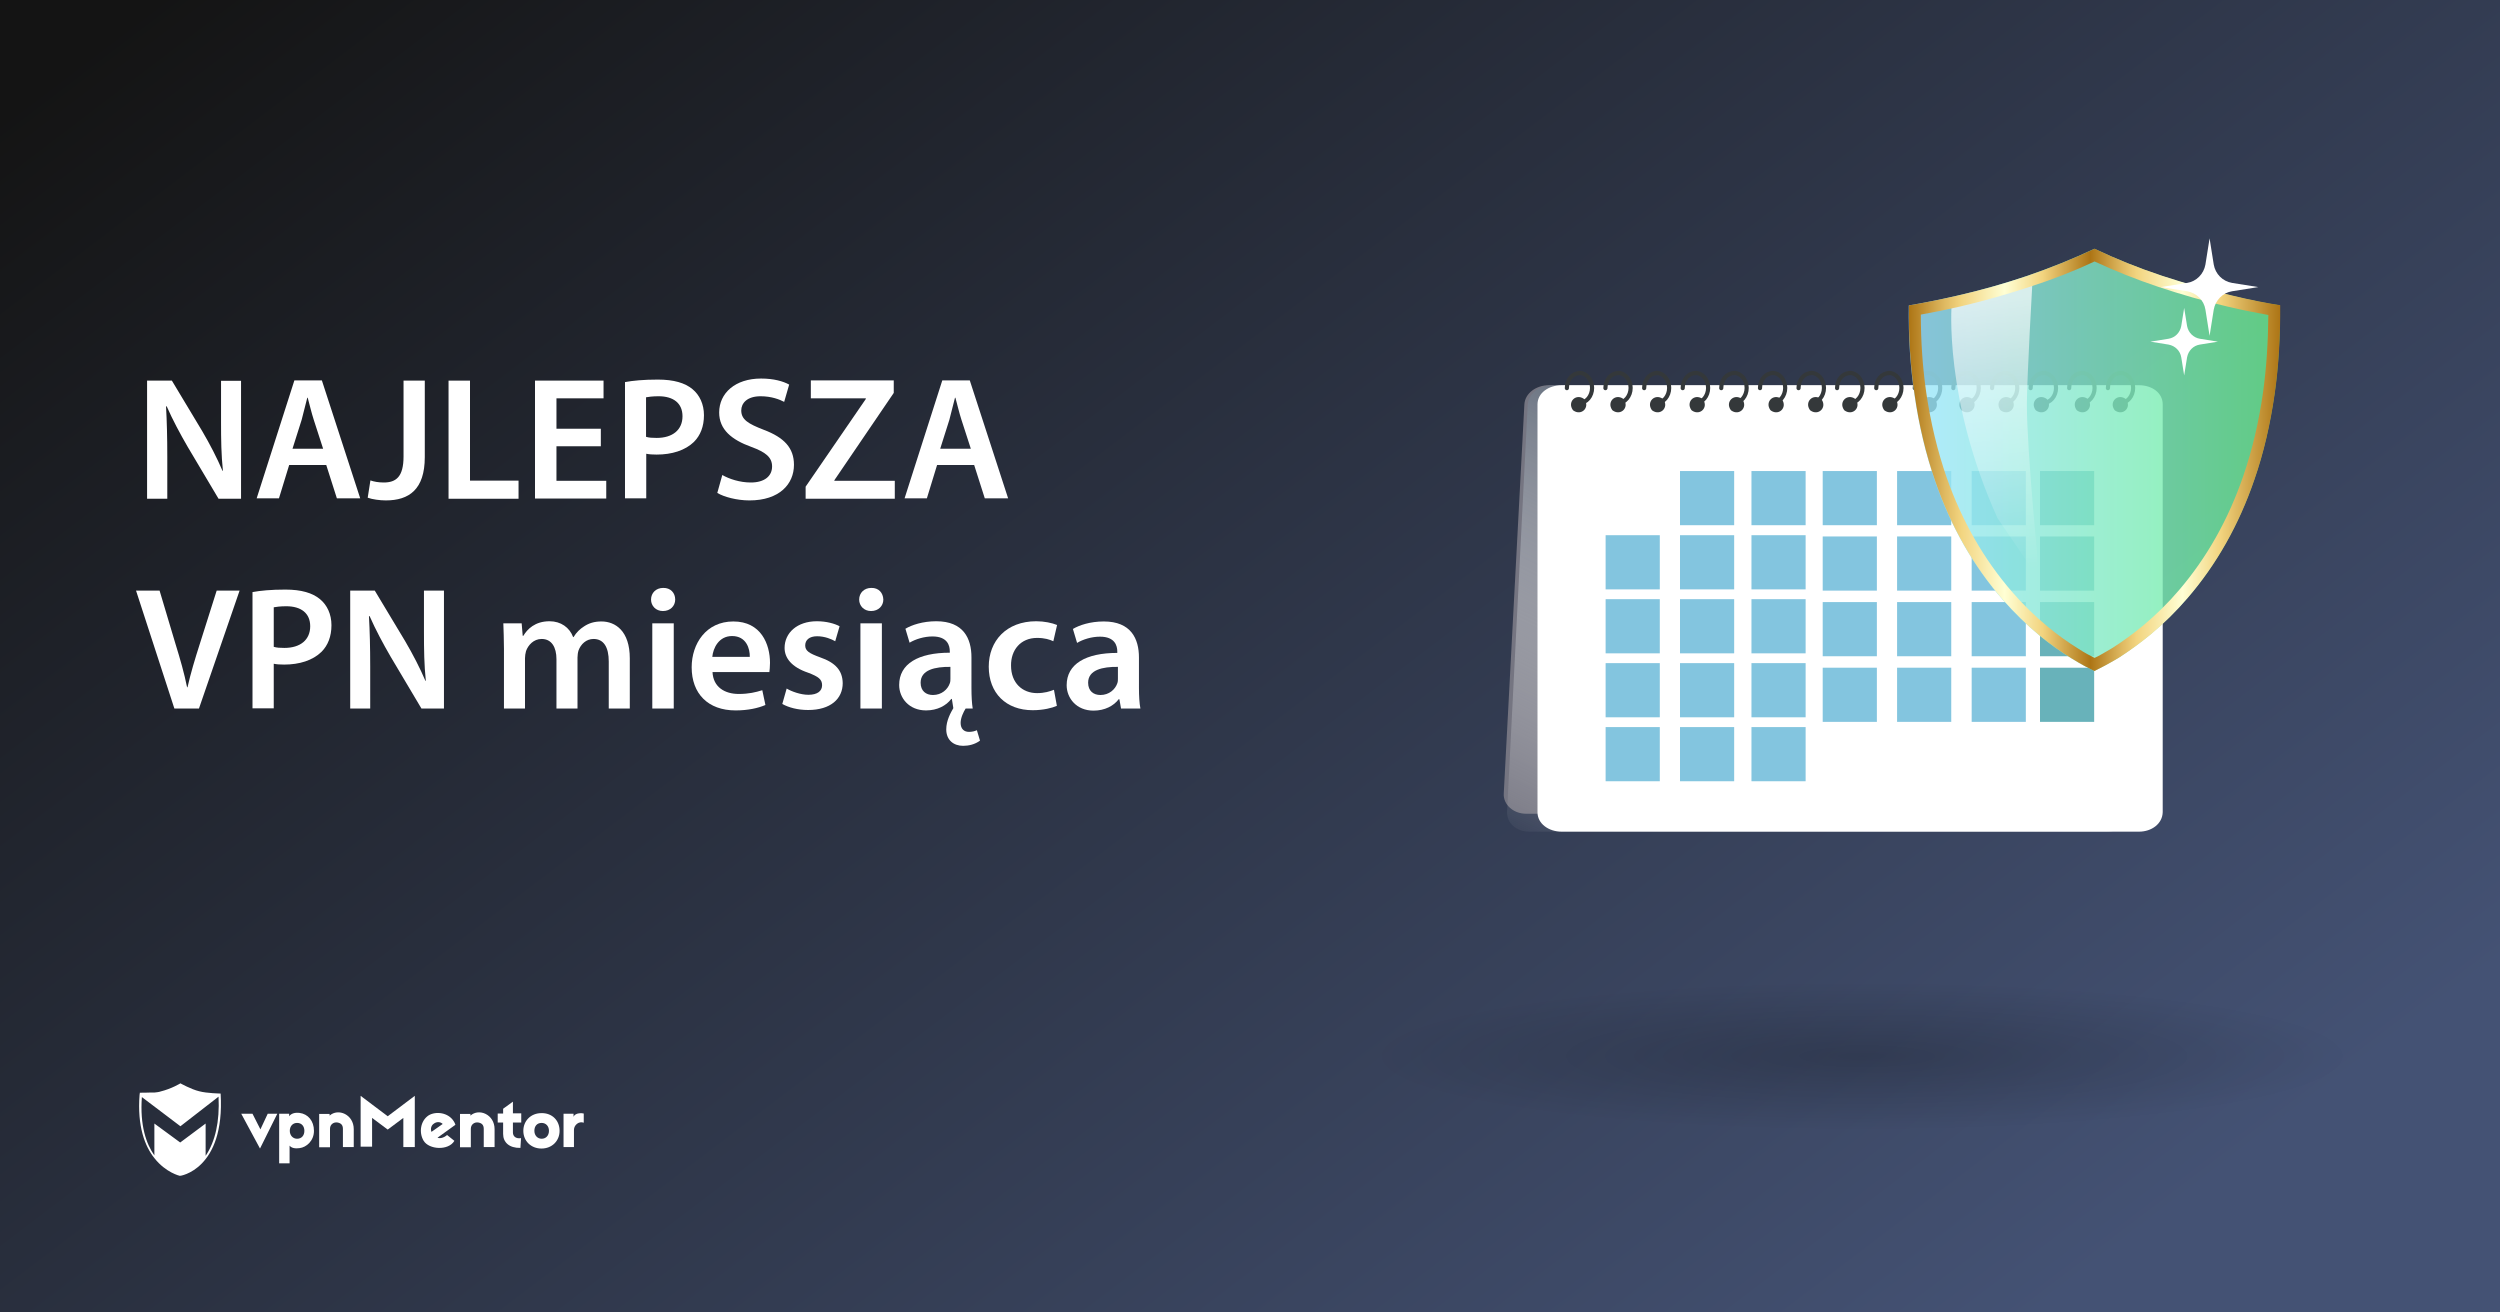 <?xml version="1.0" encoding="utf-8"?>
<!-- Generator: Adobe Illustrator 18.0.0, SVG Export Plug-In . SVG Version: 6.00 Build 0)  -->
<!DOCTYPE svg PUBLIC "-//W3C//DTD SVG 1.1//EN" "http://www.w3.org/Graphics/SVG/1.1/DTD/svg11.dtd">
<svg version="1.1" id="Layer_1" xmlns="http://www.w3.org/2000/svg" xmlns:xlink="http://www.w3.org/1999/xlink" x="0px" y="0px"
	 viewBox="849.5 174.5 1200 630" enable-background="new 849.5 174.5 1200 630" xml:space="preserve">
<rect x="849.5" y="174.5" width="1200" height="630" fill="#333333" stroke="none"/>
<linearGradient id="SVGID_1_" gradientUnits="userSpaceOnUse" x1="378.004" y1="956.067" x2="787.385" y2="417.468" gradientTransform="matrix(1.554 0 0 -1.554 517.119 1521.335)">
	<stop  offset="0" style="stop-color:#141414"/>
	<stop  offset="1" style="stop-color:#445274"/>
</linearGradient>
<rect x="849.5" y="174.5" fill="url(#SVGID_1_)" width="1200" height="630"/>
<g>
	<g>
		<path fill="#FFFFFF" d="M974.3,725.8l-9-16.7h5.4l3.8,7.5l3.5-7.5h4.6L974.3,725.8z"/>
		<path fill="#FFFFFF" d="M1000.2,717.3c0,4.8-3.6,7.9-6.9,8.3c-2,0.3-3.9,0-4.8-1.2v8.5h-5v-23.8h4.8v1.2c0.9-1.3,2.8-1.9,5-1.6
			C997.3,709.2,1000.2,712.5,1000.2,717.3z M988.6,717.3c0,2.2,1.5,3.8,3.5,3.8c2.2,0,3.5-1.6,3.5-3.8s-1.3-3.8-3.5-3.8
			C990,713.5,988.6,715.1,988.6,717.3z"/>
		<path fill="#FFFFFF" d="M1019.3,716.5v8.6h-5.2v-8.7c0-1.9-0.9-2.8-2.6-3.1s-3.6,0.8-3.6,3v8.9h-5.2v-16h5v0.8
			C1011.8,706.3,1019.3,709.4,1019.3,716.5z"/>
		<path fill="#FFFFFF" d="M1048.6,725.1h-5.5v-14l-7.5,5.6l-7.5-5.6v13.8h-5.5v-24.4l13,9.8l13-9.8V725.1L1048.6,725.1z"/>
		<path fill="#FFFFFF" d="M1067.3,712.7c0.3,0.4,0.7,1.3,0.8,1.7l-8.6,6.2c1.1,0.5,3,0.1,4.6-1.3l3.5,2.8
			c-2.8,4.8-12.2,4.3-14.8-0.1c-2.3-3.9-1.5-9.5,2.4-12.1C1058.6,707.8,1064.6,708.4,1067.3,712.7z M1056.6,717.8l5.4-3.8
			c-1.2-1.2-3.1-1.1-4.3-0.1C1056.6,714.6,1056,716.2,1056.6,717.8z"/>
		<path fill="#FFFFFF" d="M1099.7,713.3h-4v4.8c0,1.9,1.5,3.1,3.9,2.7l-0.3,4.7c-5.4,0.1-8.3-2.7-8.3-6.7v-5.5h-2.6V709h2.6v-2.3
			l4.7-3.4v5.6h4V713.3L1099.7,713.3z"/>
		<path fill="#FFFFFF" d="M1118.1,717.3c0,4.8-3.6,8.5-8.7,8.5c-5,0-8.7-3.6-8.7-8.5c0-4.8,3.6-8.5,8.7-8.5
			C1114.5,708.7,1118.1,712.3,1118.1,717.3z M1106,717.3c0,2.2,1.5,3.8,3.5,3.8s3.5-1.5,3.5-3.8s-1.5-3.8-3.5-3.8
			C1107.3,713.5,1106,715,1106,717.3z"/>
		<path fill="#FFFFFF" d="M1129.7,709v4.4c-2.4-0.9-4.7,1.2-4.7,3.4v8.3h-5v-16h4.8v1.5C1125.6,708.4,1129.3,708.8,1129.7,709z"/>
		<path fill="#FFFFFF" d="M1086.9,716.5v8.6h-5.2v-8.7c0-1.9-0.9-2.8-2.6-3.1c-1.7-0.3-3.6,0.8-3.6,3v8.9h-5.2v-16h5v0.8
			C1079.4,706.3,1086.9,709.4,1086.9,716.5z"/>
		<path fill="#FFFFFF" d="M955.4,699.4c0,0-6.6-0.1-10.3-1.1c-3.8-0.9-9-3.8-9-3.8l0,0l0,0c0,0-4.2,2.6-9.5,3.9
			c-0.8,0.3-1.9,0.4-2.8,0.5c0,0,0,0-0.1,0c-0.3,0-0.4,0-0.7,0c-0.1,0-0.1,0-0.3,0c-0.1,0-0.3,0-0.4,0c-2.3,0.1-4.6,0.1-5.4,0.1
			c-0.1,0-0.3,0-0.3,0l0,0l0,0c0,0.3,0,0.7-0.1,0.9l0,0c-1.2,15.3,2.6,24.9,7.1,30.5l0,0c5.5,7,12.2,8.5,12.2,8.5l0,0l0,0
			C935.7,739.1,957.6,736,955.4,699.4z M948.2,729.3v-15.5l-12.2,9.1l-12.4-9.1v15.3c-3.9-5.5-7-14.4-6-28l18.5,14l18.3-14.2
			C955,712.9,952.8,722.5,948.2,729.3z"/>
	</g>
</g>
<radialGradient id="SVGID_2_" cx="886.336" cy="2070.006" r="68.381" gradientTransform="matrix(3.492 0 0 0.528 -1351.703 -411.483)" gradientUnits="userSpaceOnUse">
	<stop  offset="0" style="stop-color:#000000"/>
	<stop  offset="0.995" style="stop-color:#000000;stop-opacity:0"/>
</radialGradient>
<ellipse opacity="0.2" fill="url(#SVGID_2_)" enable-background="new    " cx="1743.5" cy="680.7" rx="237.4" ry="36.3"/>
<g>
	<g>
		<g>
			<path fill="#757581" d="M1860.3,565.1h-278.2c-6.2,0-11.1-4.4-10.8-9.7l9.9-186.8c0.3-5.3,5.6-9.2,11.8-9.2h278.2
				c6.2,0,11.1,3.9,10.8,9.1l-9.9,187C1871.9,560.9,1866.6,565.1,1860.3,565.1z"/>
			
				<linearGradient id="SVGID_3_" gradientUnits="userSpaceOnUse" x1="789.886" y1="701.176" x2="731.068" y2="580.389" gradientTransform="matrix(1.554 0 0 -1.554 517.119 1521.335)">
				<stop  offset="0" style="stop-color:#6C7583"/>
				<stop  offset="0.297" style="stop-color:#9BA1AB;stop-opacity:0.703"/>
				<stop  offset="0.777" style="stop-color:#E3E5E7;stop-opacity:0.223"/>
				<stop  offset="1" style="stop-color:#FFFFFF;stop-opacity:0"/>
			</linearGradient>
			<path fill="url(#SVGID_3_)" d="M1860.7,573.7h-277.1c-6.2,0-11-4.1-10.7-9.7l9.9-195.1c0.3-5.5,5.6-9.4,11.7-9.4h277.1
				c6.2,0,11,4.1,10.7,9.6l-9.9,195.1C1872.2,569.8,1866.9,573.7,1860.7,573.7z"/>
			<g>
				<path fill="#FFFFFF" d="M1876.2,573.7h-277.1c-6.2,0-11.6-3.8-11.6-9.3V368.6c0-5.5,5.4-9.2,11.6-9.2h277.1
					c6.2,0,11.4,3.6,11.4,9.2v195.7C1887.5,569.9,1882.3,573.7,1876.2,573.7z"/>
			</g>
			<g opacity="0.6">
				<rect x="1724.4" y="432" fill="#319EC9" width="26" height="26"/>
				<rect x="1760.1" y="432" fill="#319EC9" width="26" height="26"/>
				<rect x="1795.9" y="432" fill="#319EC9" width="26" height="26"/>
				<rect x="1620.2" y="431.4" fill="#319EC9" width="26" height="26"/>
				<rect x="1655.9" y="431.4" fill="#319EC9" width="26" height="26"/>
				<rect x="1690.2" y="431.4" fill="#319EC9" width="26" height="26"/>
				<rect x="1828.7" y="432" fill="#037F8C" width="26" height="26"/>
				<rect x="1724.4" y="400.6" fill="#319EC9" width="26" height="26"/>
				<rect x="1760.1" y="400.6" fill="#319EC9" width="26" height="26"/>
				<rect x="1795.9" y="400.6" fill="#319EC9" width="26" height="26"/>
				<rect x="1655.9" y="400.6" fill="#319EC9" width="26" height="26"/>
				<rect x="1690.2" y="400.6" fill="#319EC9" width="26" height="26"/>
				<rect x="1828.7" y="400.6" fill="#037F8C" width="26" height="26"/>
				<rect x="1724.4" y="495" fill="#319EC9" width="26" height="26"/>
				<rect x="1760.1" y="495" fill="#319EC9" width="26" height="26"/>
				<rect x="1795.9" y="495" fill="#319EC9" width="26" height="26"/>
				<rect x="1620.2" y="492.8" fill="#319EC9" width="26" height="26"/>
				<rect x="1655.9" y="492.8" fill="#319EC9" width="26" height="26"/>
				<rect x="1690.2" y="492.8" fill="#319EC9" width="26" height="26"/>
				<rect x="1620.2" y="523.5" fill="#319EC9" width="26" height="26"/>
				<rect x="1655.9" y="523.5" fill="#319EC9" width="26" height="26"/>
				<rect x="1690.2" y="523.5" fill="#319EC9" width="26" height="26"/>
				<rect x="1828.7" y="495" fill="#037F8C" width="26" height="26"/>
				<rect x="1724.4" y="463.5" fill="#319EC9" width="26" height="26"/>
				<rect x="1760.1" y="463.5" fill="#319EC9" width="26" height="26"/>
				<rect x="1795.9" y="463.5" fill="#319EC9" width="26" height="26"/>
				<rect x="1620.2" y="462.1" fill="#319EC9" width="26" height="26"/>
				<rect x="1655.9" y="462.1" fill="#319EC9" width="26" height="26"/>
				<rect x="1690.2" y="462.1" fill="#319EC9" width="26" height="26"/>
				<rect x="1828.7" y="463.5" fill="#037F8C" width="26" height="26"/>
			</g>
			<g>
				<g>
					
						<path fill="none" stroke="#34383A" stroke-width="2" stroke-linecap="round" stroke-linejoin="round" stroke-miterlimit="10" d="
						M1601.6,360.8c0-4,2.7-7.2,6.1-7.2"/>
					
						<path fill="none" stroke="#34383A" stroke-width="2" stroke-linecap="round" stroke-linejoin="round" stroke-miterlimit="10" d="
						M1620.1,360.8c0-4,2.7-7.2,6.1-7.2"/>
					
						<path fill="none" stroke="#34383A" stroke-width="2" stroke-linecap="round" stroke-linejoin="round" stroke-miterlimit="10" d="
						M1638.7,360.8c0-4,2.7-7.2,6.1-7.2"/>
					
						<path fill="none" stroke="#34383A" stroke-width="2" stroke-linecap="round" stroke-linejoin="round" stroke-miterlimit="10" d="
						M1657.2,360.8c0-4,2.7-7.2,6.1-7.2"/>
					
						<path fill="none" stroke="#34383A" stroke-width="2" stroke-linecap="round" stroke-linejoin="round" stroke-miterlimit="10" d="
						M1675.7,360.8c0-4,2.7-7.2,6.1-7.2"/>
					
						<path fill="none" stroke="#34383A" stroke-width="2" stroke-linecap="round" stroke-linejoin="round" stroke-miterlimit="10" d="
						M1694.3,360.8c0-4,2.7-7.2,6.1-7.2"/>
					
						<path fill="none" stroke="#34383A" stroke-width="2" stroke-linecap="round" stroke-linejoin="round" stroke-miterlimit="10" d="
						M1712.8,360.8c0-4,2.7-7.2,6.1-7.2"/>
					
						<path fill="none" stroke="#34383A" stroke-width="2" stroke-linecap="round" stroke-linejoin="round" stroke-miterlimit="10" d="
						M1750.1,360.8c0-4,2.7-7.2,6.1-7.2"/>
					
						<path fill="none" stroke="#34383A" stroke-width="2" stroke-linecap="round" stroke-linejoin="round" stroke-miterlimit="10" d="
						M1768.6,360.8c0-4,2.7-7.2,6.1-7.2"/>
					
						<path fill="none" stroke="#34383A" stroke-width="2" stroke-linecap="round" stroke-linejoin="round" stroke-miterlimit="10" d="
						M1787.1,360.8c0-4,2.7-7.2,6.1-7.2"/>
					
						<path fill="none" stroke="#34383A" stroke-width="2" stroke-linecap="round" stroke-linejoin="round" stroke-miterlimit="10" d="
						M1805.7,360.8c0-4,2.7-7.2,6.1-7.2"/>
					
						<path fill="none" stroke="#34383A" stroke-width="2" stroke-linecap="round" stroke-linejoin="round" stroke-miterlimit="10" d="
						M1824.2,360.8c0-4,2.7-7.2,6.1-7.2"/>
					
						<path fill="none" stroke="#34383A" stroke-width="2" stroke-linecap="round" stroke-linejoin="round" stroke-miterlimit="10" d="
						M1842.7,360.8c0-4,2.7-7.2,6.1-7.2"/>
					
						<path fill="none" stroke="#34383A" stroke-width="2" stroke-linecap="round" stroke-linejoin="round" stroke-miterlimit="10" d="
						M1861.3,360.8c0-4,2.7-7.2,6.1-7.2"/>
					
						<path fill="none" stroke="#34383A" stroke-width="2" stroke-linecap="round" stroke-linejoin="round" stroke-miterlimit="10" d="
						M1731.3,360.8c0-4,2.7-7.2,6.1-7.2"/>
				</g>
				<g>
					
						<path fill="none" stroke="#34383A" stroke-width="2" stroke-linecap="round" stroke-linejoin="round" stroke-miterlimit="10" d="
						M1607.6,353.5c3.4,0,6.1,3.3,6.1,7.2c0,3.9-2.7,7.2-6.1,7.2"/>
					
						<path fill="none" stroke="#34383A" stroke-width="2" stroke-linecap="round" stroke-linejoin="round" stroke-miterlimit="10" d="
						M1626.1,353.5c3.4,0,6.1,3.3,6.1,7.2c0,3.9-2.7,7.2-6.1,7.2"/>
					
						<path fill="none" stroke="#34383A" stroke-width="2" stroke-linecap="round" stroke-linejoin="round" stroke-miterlimit="10" d="
						M1644.6,353.5c3.4,0,6.1,3.3,6.1,7.2c0,3.9-2.7,7.2-6.1,7.2"/>
					
						<path fill="none" stroke="#34383A" stroke-width="2" stroke-linecap="round" stroke-linejoin="round" stroke-miterlimit="10" d="
						M1663.3,353.5c3.4,0,6.1,3.3,6.1,7.2c0,3.9-2.7,7.2-6.1,7.2"/>
					
						<path fill="none" stroke="#34383A" stroke-width="2" stroke-linecap="round" stroke-linejoin="round" stroke-miterlimit="10" d="
						M1681.8,353.5c3.4,0,6.1,3.3,6.1,7.2c0,3.9-2.7,7.2-6.1,7.2"/>
					
						<path fill="none" stroke="#34383A" stroke-width="2" stroke-linecap="round" stroke-linejoin="round" stroke-miterlimit="10" d="
						M1700.3,353.5c3.4,0,6.1,3.3,6.1,7.2c0,3.9-2.7,7.2-6.1,7.2"/>
					
						<path fill="none" stroke="#34383A" stroke-width="2" stroke-linecap="round" stroke-linejoin="round" stroke-miterlimit="10" d="
						M1718.9,353.5c3.4,0,6.1,3.3,6.1,7.2c0,3.9-2.7,7.2-6.1,7.2"/>
					
						<path fill="none" stroke="#34383A" stroke-width="2" stroke-linecap="round" stroke-linejoin="round" stroke-miterlimit="10" d="
						M1756.1,353.5c3.4,0,6.1,3.3,6.1,7.2c0,3.9-2.7,7.2-6.1,7.2"/>
					
						<path fill="none" stroke="#34383A" stroke-width="2" stroke-linecap="round" stroke-linejoin="round" stroke-miterlimit="10" d="
						M1774.7,353.5c3.4,0,6.1,3.3,6.1,7.2c0,3.9-2.7,7.2-6.1,7.2"/>
					
						<path fill="none" stroke="#34383A" stroke-width="2" stroke-linecap="round" stroke-linejoin="round" stroke-miterlimit="10" d="
						M1793.2,353.5c3.4,0,6.1,3.3,6.1,7.2c0,3.9-2.7,7.2-6.1,7.2"/>
					
						<path fill="none" stroke="#34383A" stroke-width="2" stroke-linecap="round" stroke-linejoin="round" stroke-miterlimit="10" d="
						M1811.7,353.5c3.4,0,6.1,3.3,6.1,7.2c0,3.9-2.7,7.2-6.1,7.2"/>
					
						<path fill="none" stroke="#34383A" stroke-width="2" stroke-linecap="round" stroke-linejoin="round" stroke-miterlimit="10" d="
						M1830.3,353.5c3.4,0,6.1,3.3,6.1,7.2c0,3.9-2.7,7.2-6.1,7.2"/>
					
						<path fill="none" stroke="#34383A" stroke-width="2" stroke-linecap="round" stroke-linejoin="round" stroke-miterlimit="10" d="
						M1848.8,353.5c3.4,0,6.1,3.3,6.1,7.2c0,3.9-2.7,7.2-6.1,7.2"/>
					
						<path fill="none" stroke="#34383A" stroke-width="2" stroke-linecap="round" stroke-linejoin="round" stroke-miterlimit="10" d="
						M1867.3,353.5c3.4,0,6.1,3.3,6.1,7.2c0,3.9-2.7,7.2-6.1,7.2"/>
					
						<path fill="none" stroke="#34383A" stroke-width="2" stroke-linecap="round" stroke-linejoin="round" stroke-miterlimit="10" d="
						M1737.4,353.5c3.4,0,6.1,3.3,6.1,7.2c0,3.9-2.7,7.2-6.1,7.2"/>
				</g>
				<g>
					<path fill="#34383A" d="M1610.1,366.3c2.6,3.8-1.5,7.9-5.3,5.3c-0.2-0.1-0.3-0.3-0.4-0.4c-2.6-3.8,1.5-7.9,5.3-5.3
						C1609.8,366,1609.9,366.2,1610.1,366.3z"/>
					<path fill="#34383A" d="M1629,366.3c2.6,3.8-1.5,7.9-5.3,5.3c-0.2-0.1-0.3-0.3-0.4-0.4c-2.6-3.8,1.5-7.9,5.3-5.3
						C1628.7,366,1628.9,366.2,1629,366.3z"/>
					<path fill="#34383A" d="M1648,366.3c2.6,3.8-1.5,7.9-5.3,5.3c-0.2-0.1-0.3-0.3-0.4-0.4c-2.6-3.8,1.5-7.9,5.3-5.3
						C1647.7,366,1647.9,366.2,1648,366.3z"/>
					<path fill="#34383A" d="M1667,366.3c2.6,3.8-1.5,7.9-5.3,5.3c-0.2-0.1-0.3-0.3-0.4-0.4c-2.6-3.8,1.5-7.9,5.3-5.3
						C1666.7,366,1666.8,366.2,1667,366.3z"/>
					<path fill="#34383A" d="M1685.9,366.3c2.6,3.8-1.5,7.9-5.3,5.3c-0.2-0.1-0.3-0.3-0.4-0.4c-2.6-3.8,1.5-7.9,5.3-5.3
						C1685.7,366,1685.8,366.2,1685.9,366.3z"/>
					<path fill="#34383A" d="M1704.9,366.3c2.6,3.8-1.5,7.9-5.3,5.3c-0.2-0.1-0.3-0.3-0.4-0.4c-2.6-3.8,1.5-7.9,5.3-5.3
						C1704.6,366,1704.8,366.2,1704.9,366.3z"/>
					<path fill="#34383A" d="M1723.9,366.3c2.6,3.8-1.5,7.9-5.3,5.3c-0.2-0.1-0.3-0.3-0.4-0.4c-2.6-3.8,1.5-7.9,5.3-5.3
						C1723.6,366,1723.8,366.2,1723.9,366.3z"/>
					<path fill="#34383A" d="M1740.3,366.3c2.6,3.8-1.5,7.9-5.3,5.3c-0.2-0.1-0.3-0.3-0.4-0.4c-2.6-3.8,1.5-7.9,5.3-5.3
						C1740,366,1740.2,366.2,1740.3,366.3z"/>
					<path fill="#34383A" d="M1759.5,366.3c2.6,3.8-1.5,7.9-5.3,5.3c-0.2-0.1-0.3-0.3-0.4-0.4c-2.6-3.8,1.5-7.9,5.3-5.3
						C1759.3,366,1759.4,366.2,1759.5,366.3z"/>
					<path fill="#34383A" d="M1778.4,366.3c2.6,3.8-1.5,7.9-5.3,5.3c-0.2-0.1-0.3-0.3-0.4-0.4c-2.6-3.8,1.5-7.9,5.3-5.3
						C1778.1,366,1778.3,366.2,1778.4,366.3z"/>
					<path fill="#34383A" d="M1796.5,366.3c2.6,3.8-1.5,7.9-5.3,5.3c-0.2-0.1-0.3-0.3-0.4-0.4c-2.6-3.8,1.5-7.9,5.3-5.3
						C1796.4,366,1796.5,366.2,1796.5,366.3z"/>
					<path fill="#34383A" d="M1815.3,366.3c2.6,3.8-1.5,7.9-5.3,5.3c-0.2-0.1-0.3-0.3-0.4-0.4c-2.6-3.8,1.5-7.9,5.3-5.3
						C1815,366,1815.2,366.2,1815.3,366.3z"/>
					<path fill="#34383A" d="M1832.2,366.3c2.6,3.8-1.5,7.9-5.3,5.3c-0.2-0.1-0.3-0.3-0.4-0.4c-2.6-3.8,1.5-7.9,5.3-5.3
						C1831.9,366,1832.1,366.2,1832.2,366.3z"/>
					<path fill="#34383A" d="M1851.9,366.3c2.6,3.8-1.5,7.9-5.3,5.3c-0.2-0.1-0.3-0.3-0.4-0.4c-2.6-3.8,1.5-7.9,5.3-5.3
						C1851.6,366,1851.8,366.2,1851.9,366.3z"/>
					<path fill="#34383A" d="M1870.1,366.3c2.6,3.8-1.5,7.9-5.3,5.3c-0.2-0.1-0.3-0.3-0.4-0.4c-2.6-3.8,1.5-7.9,5.3-5.3
						C1869.8,366,1869.9,366.2,1870.1,366.3z"/>
				</g>
			</g>
		</g>
	</g>
	<g>
		<g opacity="0.8">
			
				<linearGradient id="SVGID_4_" gradientUnits="userSpaceOnUse" x1="1110.33" y1="814.081" x2="1396.895" y2="814.081" gradientTransform="matrix(0.622 0 0 -0.622 1075.615 901.302)">
				<stop  offset="0" style="stop-color:#9DE5FF"/>
				<stop  offset="1" style="stop-color:#6AEF8D"/>
			</linearGradient>
			<path fill="url(#SVGID_4_)" d="M1943.9,321.1c-5.8-0.9-13.8-2.4-23.3-4.7c-11.4-2.6-22.5-5.9-33.3-9.4
				c-11.5-3.9-22.4-8.3-32.5-13.1c-10.2,4.8-21.1,9.2-32.5,13.1c-10.7,3.6-21.9,6.8-33.3,9.4c-9.5,2.2-17.5,3.7-23.3,4.7
				c-0.2,15,0.7,29.3,2.7,42.8c2.1,14.7,5.5,28.9,10,41.8c7.5,21.7,18.5,40.8,32.5,56.8c5.5,6.2,11.5,12.1,17.7,17.2
				c5,4.1,10.2,7.8,15.6,11.1c4.4,2.7,8,4.6,10.5,5.8c2.7-1.3,6.7-3.4,11.6-6.3c5.3-3.4,10.5-7.2,15.6-11.4
				c6.2-5.2,12.2-11.1,17.6-17.4c13.8-16,24.6-35.1,32-56.7c4.5-12.9,7.7-26.8,9.8-41.5C1943.2,350,1944,335.8,1943.9,321.1z"/>
		</g>
		
			<linearGradient id="SVGID_5_" gradientUnits="userSpaceOnUse" x1="1079.134" y1="511.311" x2="1078.62" y2="430.36" gradientTransform="matrix(1.541 -0.201 -0.207 -1.591 248.259 1349.565)">
			<stop  offset="0" style="stop-color:#FFFFFF"/>
			<stop  offset="1" style="stop-color:#FFFFFF;stop-opacity:0"/>
		</linearGradient>
		<path opacity="0.7" fill="url(#SVGID_5_)" enable-background="new    " d="M1828.5,452.9l-20.2-29.7c-25.9-57.4-22-102.6-22-102.6
			l38.8-11.4c0,0-2.6,45.1-2.7,59.1C1822.3,390.5,1828.5,452.9,1828.5,452.9z"/>
		<g>
			<g>
				
					<linearGradient id="SVGID_6_" gradientUnits="userSpaceOnUse" x1="803.532" y1="724.633" x2="918.158" y2="724.633" gradientTransform="matrix(1.554 0 0 -1.554 517.119 1521.335)">
					<stop  offset="0" style="stop-color:#AD7515"/>
					<stop  offset="9.430934e-002" style="stop-color:#DEB860"/>
					<stop  offset="0.14" style="stop-color:#F2D47F"/>
					<stop  offset="0.258" style="stop-color:#FFFFD4"/>
					<stop  offset="0.36" style="stop-color:#F2D47F"/>
					<stop  offset="0.489" style="stop-color:#AD7515"/>
					<stop  offset="0.573" style="stop-color:#DEB860"/>
					<stop  offset="0.613" style="stop-color:#F2D47F"/>
					<stop  offset="0.737" style="stop-color:#FFFFD4"/>
					<stop  offset="0.839" style="stop-color:#F2D47F"/>
					<stop  offset="1" style="stop-color:#AD7515"/>
				</linearGradient>
				<path fill="url(#SVGID_6_)" d="M1854.9,300c9.6,4.5,19.9,8.6,30.6,12.2c10.8,3.6,22.2,6.9,33.8,9.6c6.4,1.5,12.9,2.8,19,3.9
					c-0.1,12.8-0.9,25.1-2.5,36.8c-2,14.3-5.2,27.9-9.5,40.4c-7.2,21-17.6,39.4-30.9,54.9c-5.2,6.1-10.9,11.7-17,16.8
					c-4.8,4-9.9,7.7-14.9,10.9c-3.4,2-6.2,3.7-8.6,4.8c-2-1-4.7-2.4-7.6-4.3c-5-3.1-10.1-6.7-14.9-10.7c-6.1-5-11.8-10.6-17-16.6
					c-13.5-15.5-24.1-34-31.5-55c-4.4-12.7-7.7-26.4-9.8-40.8c-1.7-11.8-2.6-24.4-2.6-37.4c6.2-1.1,12.6-2.4,19-3.9
					c11.6-2.7,22.9-6,33.8-9.6C1834.9,308.6,1845.3,304.5,1854.9,300 M1854.9,293.9c-10.2,4.8-21.1,9.2-32.5,13.1
					c-10.7,3.6-21.9,6.8-33.3,9.4c-9.5,2.2-17.5,3.7-23.3,4.7c-0.2,15,0.7,29.3,2.7,42.8c2.1,14.7,5.5,28.9,10,41.8
					c7.5,21.7,18.5,40.8,32.5,56.8c5.5,6.2,11.5,12.1,17.7,17.2c5,4.1,10.2,7.8,15.6,11.1c4.4,2.7,8,4.6,10.5,5.8
					c2.7-1.3,6.7-3.4,11.6-6.3c5.3-3.4,10.5-7.2,15.6-11.4c6.2-5.2,12.2-11.1,17.6-17.4c13.8-16,24.6-35.1,32-56.7
					c4.5-12.9,7.7-26.8,9.8-41.5c1.9-13.3,2.7-27.6,2.6-42.3c-5.8-0.9-13.8-2.4-23.3-4.7c-11.4-2.6-22.5-5.9-33.3-9.4
					C1875.9,303.1,1865,298.7,1854.9,293.9L1854.9,293.9z"/>
			</g>
		</g>
	</g>
	<g>
		<g>
			<path fill="#FFFFFF" d="M1920.9,310.3l12.6,2l-12.6,2c-4.5,0.7-8,4.3-8.8,8.8l-2,12.6l-2-12.6c-0.7-4.5-4.3-8-8.8-8.8l-12.6-2
				l12.6-2c4.5-0.7,8-4.3,8.8-8.8l2-12.6l2,12.6C1912.9,306,1916.3,309.5,1920.9,310.3z"/>
			<path fill="#FFFFFF" d="M1905.4,337.1l8.7,1.4l-8.7,1.4c-3.1,0.5-5.5,2.9-6.1,6.1l-1.4,8.7l-1.4-8.7c-0.5-3.1-2.9-5.5-6.1-6.1
				l-8.7-1.4l8.7-1.4c3.1-0.5,5.5-2.9,6.1-6.1l1.4-8.7l1.4,8.7C1899.9,334.2,1902.4,336.6,1905.4,337.1z"/>
		</g>
	</g>
</g>
<g>
	<path fill="#FFFFFF" d="M920.1,413.8v-56.6H932l14.6,24.3c3.7,6.3,7.1,12.9,9.7,19h0.2c-0.8-7.6-0.9-14.9-0.9-23.5v-19.7h9.6v56.6
		h-10.8l-14.8-24.9c-3.6-6.2-7.3-13.1-10.1-19.5l-0.3,0.1c0.4,7.3,0.6,14.8,0.6,24.1v20.2H920.1z"/>
	<path fill="#FFFFFF" d="M988.3,397.7l-4.9,16h-10.7l18.1-56.6h13.2l18.4,56.6h-11.2l-5.1-16H988.3z M1004.6,389.9l-4.5-13.9
		c-1.1-3.4-2-7.3-2.9-10.6h-0.2c-0.8,3.3-1.8,7.2-2.7,10.6l-4.4,13.9H1004.6z"/>
	<path fill="#FFFFFF" d="M1043.1,357.2h10.3v36.7c0,15.6-7.6,20.8-18.7,20.8c-2.9,0-6.5-0.5-8.7-1.3l1.3-8.3c1.7,0.6,3.9,1,6.4,1
		c5.9,0,9.5-2.7,9.5-12.5V357.2z"/>
	<path fill="#FFFFFF" d="M1064.8,357.2h10.3v48h23.3v8.7h-33.6V357.2z"/>
	<path fill="#FFFFFF" d="M1137.9,388.7h-21.3v16.6h23.9v8.5h-34.2v-56.6h32.9v8.5h-22.6v14.6h21.3V388.7z"/>
	<path fill="#FFFFFF" d="M1149.5,357.9c3.8-0.7,8.9-1.2,15.8-1.2c7.6,0,13,1.6,16.6,4.6c3.4,2.8,5.5,7.2,5.5,12.5
		c0,5.4-1.7,9.7-4.8,12.8c-4.2,4.1-10.6,6.1-17.9,6.1c-1.9,0-3.6-0.1-5-0.4v21.4h-10.2V357.9z M1159.7,384.2c1.3,0.4,2.9,0.5,5,0.5
		c7.7,0,12.4-3.9,12.4-10.4c0-6.3-4.4-9.6-11.5-9.6c-2.9,0-4.9,0.3-6,0.5V384.2z"/>
	<path fill="#FFFFFF" d="M1196.2,402.5c3.3,1.9,8.4,3.6,13.7,3.6c6.6,0,10.2-3.1,10.2-7.7c0-4.3-2.9-6.8-10-9.4
		c-9.4-3.4-15.4-8.3-15.4-16.5c0-9.3,7.7-16.3,20.1-16.3c6.1,0,10.6,1.3,13.5,2.9l-2.4,8.3c-2.1-1.1-6-2.7-11.3-2.7
		c-6.6,0-9.3,3.4-9.3,6.8c0,4.4,3.3,6.4,10.8,9.3c9.8,3.7,14.5,8.7,14.5,16.8c0,9.2-6.9,17.1-21.4,17.1c-6,0-12.3-1.7-15.4-3.6
		L1196.2,402.5z"/>
	<path fill="#FFFFFF" d="M1236.2,408.1l28.9-42.1v-0.3h-26.4v-8.6h39.8v6L1250,405v0.3h29v8.6h-42.8V408.1z"/>
	<path fill="#FFFFFF" d="M1299.3,397.7l-4.9,16h-10.7l18.1-56.6h13.2l18.4,56.6h-11.2l-5.1-16H1299.3z M1315.5,389.9l-4.5-13.9
		c-1.1-3.4-2-7.3-2.9-10.6h-0.2c-0.8,3.3-1.8,7.2-2.7,10.6l-4.4,13.9H1315.5z"/>
	<path fill="#FFFFFF" d="M933.2,514.6L914.8,458h11.3l7.7,25.8c2.2,7.1,4.1,13.7,5.5,20.6h0.2c1.5-6.7,3.6-13.6,5.8-20.5l8.2-25.9
		h11L945,514.6H933.2z"/>
	<path fill="#FFFFFF" d="M970.7,458.7c3.8-0.7,8.9-1.2,15.8-1.2c7.6,0,13,1.6,16.6,4.6c3.4,2.8,5.5,7.2,5.5,12.5
		c0,5.4-1.7,9.7-4.8,12.8c-4.2,4.1-10.6,6.1-17.9,6.1c-1.9,0-3.6-0.1-5-0.4v21.4h-10.2V458.7z M981,485c1.3,0.4,2.9,0.5,5,0.5
		c7.7,0,12.4-3.9,12.4-10.4c0-6.3-4.4-9.6-11.5-9.6c-2.9,0-4.9,0.3-6,0.5V485z"/>
	<path fill="#FFFFFF" d="M1017.6,514.6V458h11.8l14.6,24.3c3.7,6.3,7.1,12.9,9.7,19h0.2c-0.8-7.6-0.9-14.9-0.9-23.5V458h9.6v56.6
		h-10.8l-14.8-24.9c-3.6-6.2-7.3-13.1-10.1-19.5l-0.3,0.1c0.4,7.3,0.6,14.8,0.6,24.1v20.2H1017.6z"/>
	<path fill="#FFFFFF" d="M1091.4,485.9c0-4.7-0.2-8.7-0.3-12.2h8.8l0.5,6h0.3c1.9-3.2,5.6-7,12.6-7c5.4,0,9.6,3,11.3,7.6h0.2
		c1.4-2.3,3.1-3.9,5-5.1c2.4-1.6,5-2.4,8.4-2.4c6.7,0,13.6,4.6,13.6,17.7v24.1h-10.1V492c0-6.8-2.4-10.8-7.3-10.8
		c-3.5,0-6.1,2.5-7.2,5.5c-0.3,0.9-0.5,2.3-0.5,3.4v24.5h-10.1v-23.7c0-5.7-2.3-9.7-7.1-9.7c-3.9,0-6.5,3-7.5,5.8
		c-0.3,1.1-0.5,2.3-0.5,3.4v24.2h-10.1V485.9z"/>
	<path fill="#FFFFFF" d="M1173.6,462.3c0,3-2.3,5.5-5.9,5.5c-3.4,0-5.7-2.5-5.7-5.5c0-3.2,2.4-5.6,5.8-5.6
		C1171.4,456.6,1173.6,459.1,1173.6,462.3z M1162.6,514.6v-40.9h10.3v40.9H1162.6z"/>
	<path fill="#FFFFFF" d="M1191.5,497c0.3,7.4,6,10.6,12.6,10.6c4.8,0,8.1-0.8,11.3-1.8l1.5,7.1c-3.5,1.5-8.4,2.6-14.3,2.6
		c-13.3,0-21.1-8.1-21.1-20.7c0-11.3,6.9-22,20-22c13.3,0,17.6,10.9,17.6,19.9c0,1.9-0.2,3.4-0.3,4.4H1191.5z M1209.4,489.8
		c0.1-3.8-1.6-10-8.5-10c-6.4,0-9.1,5.8-9.5,10H1209.4z"/>
	<path fill="#FFFFFF" d="M1227.1,505c2.3,1.4,6.7,3,10.4,3c4.5,0,6.6-1.9,6.6-4.6c0-2.8-1.7-4.1-6.7-6c-8-2.7-11.3-7.1-11.3-11.9
		c0-7.2,6-12.8,15.5-12.8c4.5,0,8.5,1.1,10.9,2.4l-2.1,7.2c-1.7-1-5-2.4-8.7-2.4c-3.7,0-5.7,1.8-5.7,4.4c0,2.6,1.9,3.8,7.1,5.7
		c7.5,2.6,10.8,6.4,10.9,12.4c0,7.5-5.8,12.9-16.6,12.9c-5,0-9.4-1.2-12.4-2.9L1227.1,505z"/>
	<path fill="#FFFFFF" d="M1273.5,462.3c0,3-2.3,5.5-5.9,5.5c-3.4,0-5.7-2.5-5.7-5.5c0-3.2,2.4-5.6,5.8-5.6
		C1271.3,456.6,1273.4,459.1,1273.5,462.3z M1262.5,514.6v-40.9h10.3v40.9H1262.5z"/>
	<path fill="#FFFFFF" d="M1315.8,504.8c0,3.9,0.2,7.4,0.6,9.8h-3.4c-1,1.6-2.4,4.4-2.4,6.9c0,2.9,1.7,4.3,4,4.3
		c1.5,0,2.7-0.3,3.8-0.8l1.5,5c-2.4,1.8-5.4,2.5-8.1,2.5c-4.6,0-8.1-2.8-8.1-7.9c0-4.3,2.2-8.1,3.4-10.2l-0.7-4.4h-0.3
		c-2.4,3.2-6.7,5.5-12.1,5.5c-8.2,0-12.9-6-12.9-12.2c0-10.2,9.2-15.5,24.3-15.5v-0.7c0-2.7-1.1-7.1-8.3-7.1c-4,0-8.2,1.3-11,3
		l-2-6.7c3-1.8,8.3-3.6,14.8-3.6c13.1,0,16.9,8.3,16.9,17.3V504.8z M1305.7,494.6c-7.3-0.1-14.3,1.4-14.3,7.6c0,4,2.6,5.9,5.9,5.9
		c4.2,0,7.1-2.7,8.1-5.6c0.3-0.8,0.3-1.5,0.3-2.3V494.6z"/>
	<path fill="#FFFFFF" d="M1356.8,513.3c-2.2,1-6.5,2.1-11.6,2.1c-12.8,0-21.1-8.2-21.1-20.9c0-12.3,8.4-21.8,22.8-21.8
		c3.8,0,7.6,0.8,10,1.8l-1.8,7.8c-1.7-0.8-4.1-1.6-7.8-1.6c-7.9,0-12.6,5.8-12.5,13.3c0,8.4,5.5,13.2,12.5,13.2
		c3.5,0,6.1-0.8,8.1-1.6L1356.8,513.3z"/>
	<path fill="#FFFFFF" d="M1396.2,504.8c0,3.7,0.2,7.3,0.7,9.8h-9.3l-0.8-4.5h-0.3c-2.4,3.2-6.7,5.5-12.1,5.5
		c-8.2,0-12.9-6-12.9-12.2c0-10.2,9.2-15.5,24.3-15.5v-0.7c0-2.7-1.1-7.1-8.3-7.1c-4,0-8.2,1.3-11,3l-2-6.7c3-1.8,8.3-3.6,14.8-3.6
		c13.1,0,16.9,8.3,16.9,17.3V504.8z M1386.1,494.6c-7.3-0.1-14.3,1.4-14.3,7.6c0,4,2.6,5.9,5.9,5.9c4.2,0,7.1-2.7,8.1-5.6
		c0.3-0.8,0.3-1.5,0.3-2.3V494.6z"/>
</g>
</svg>
